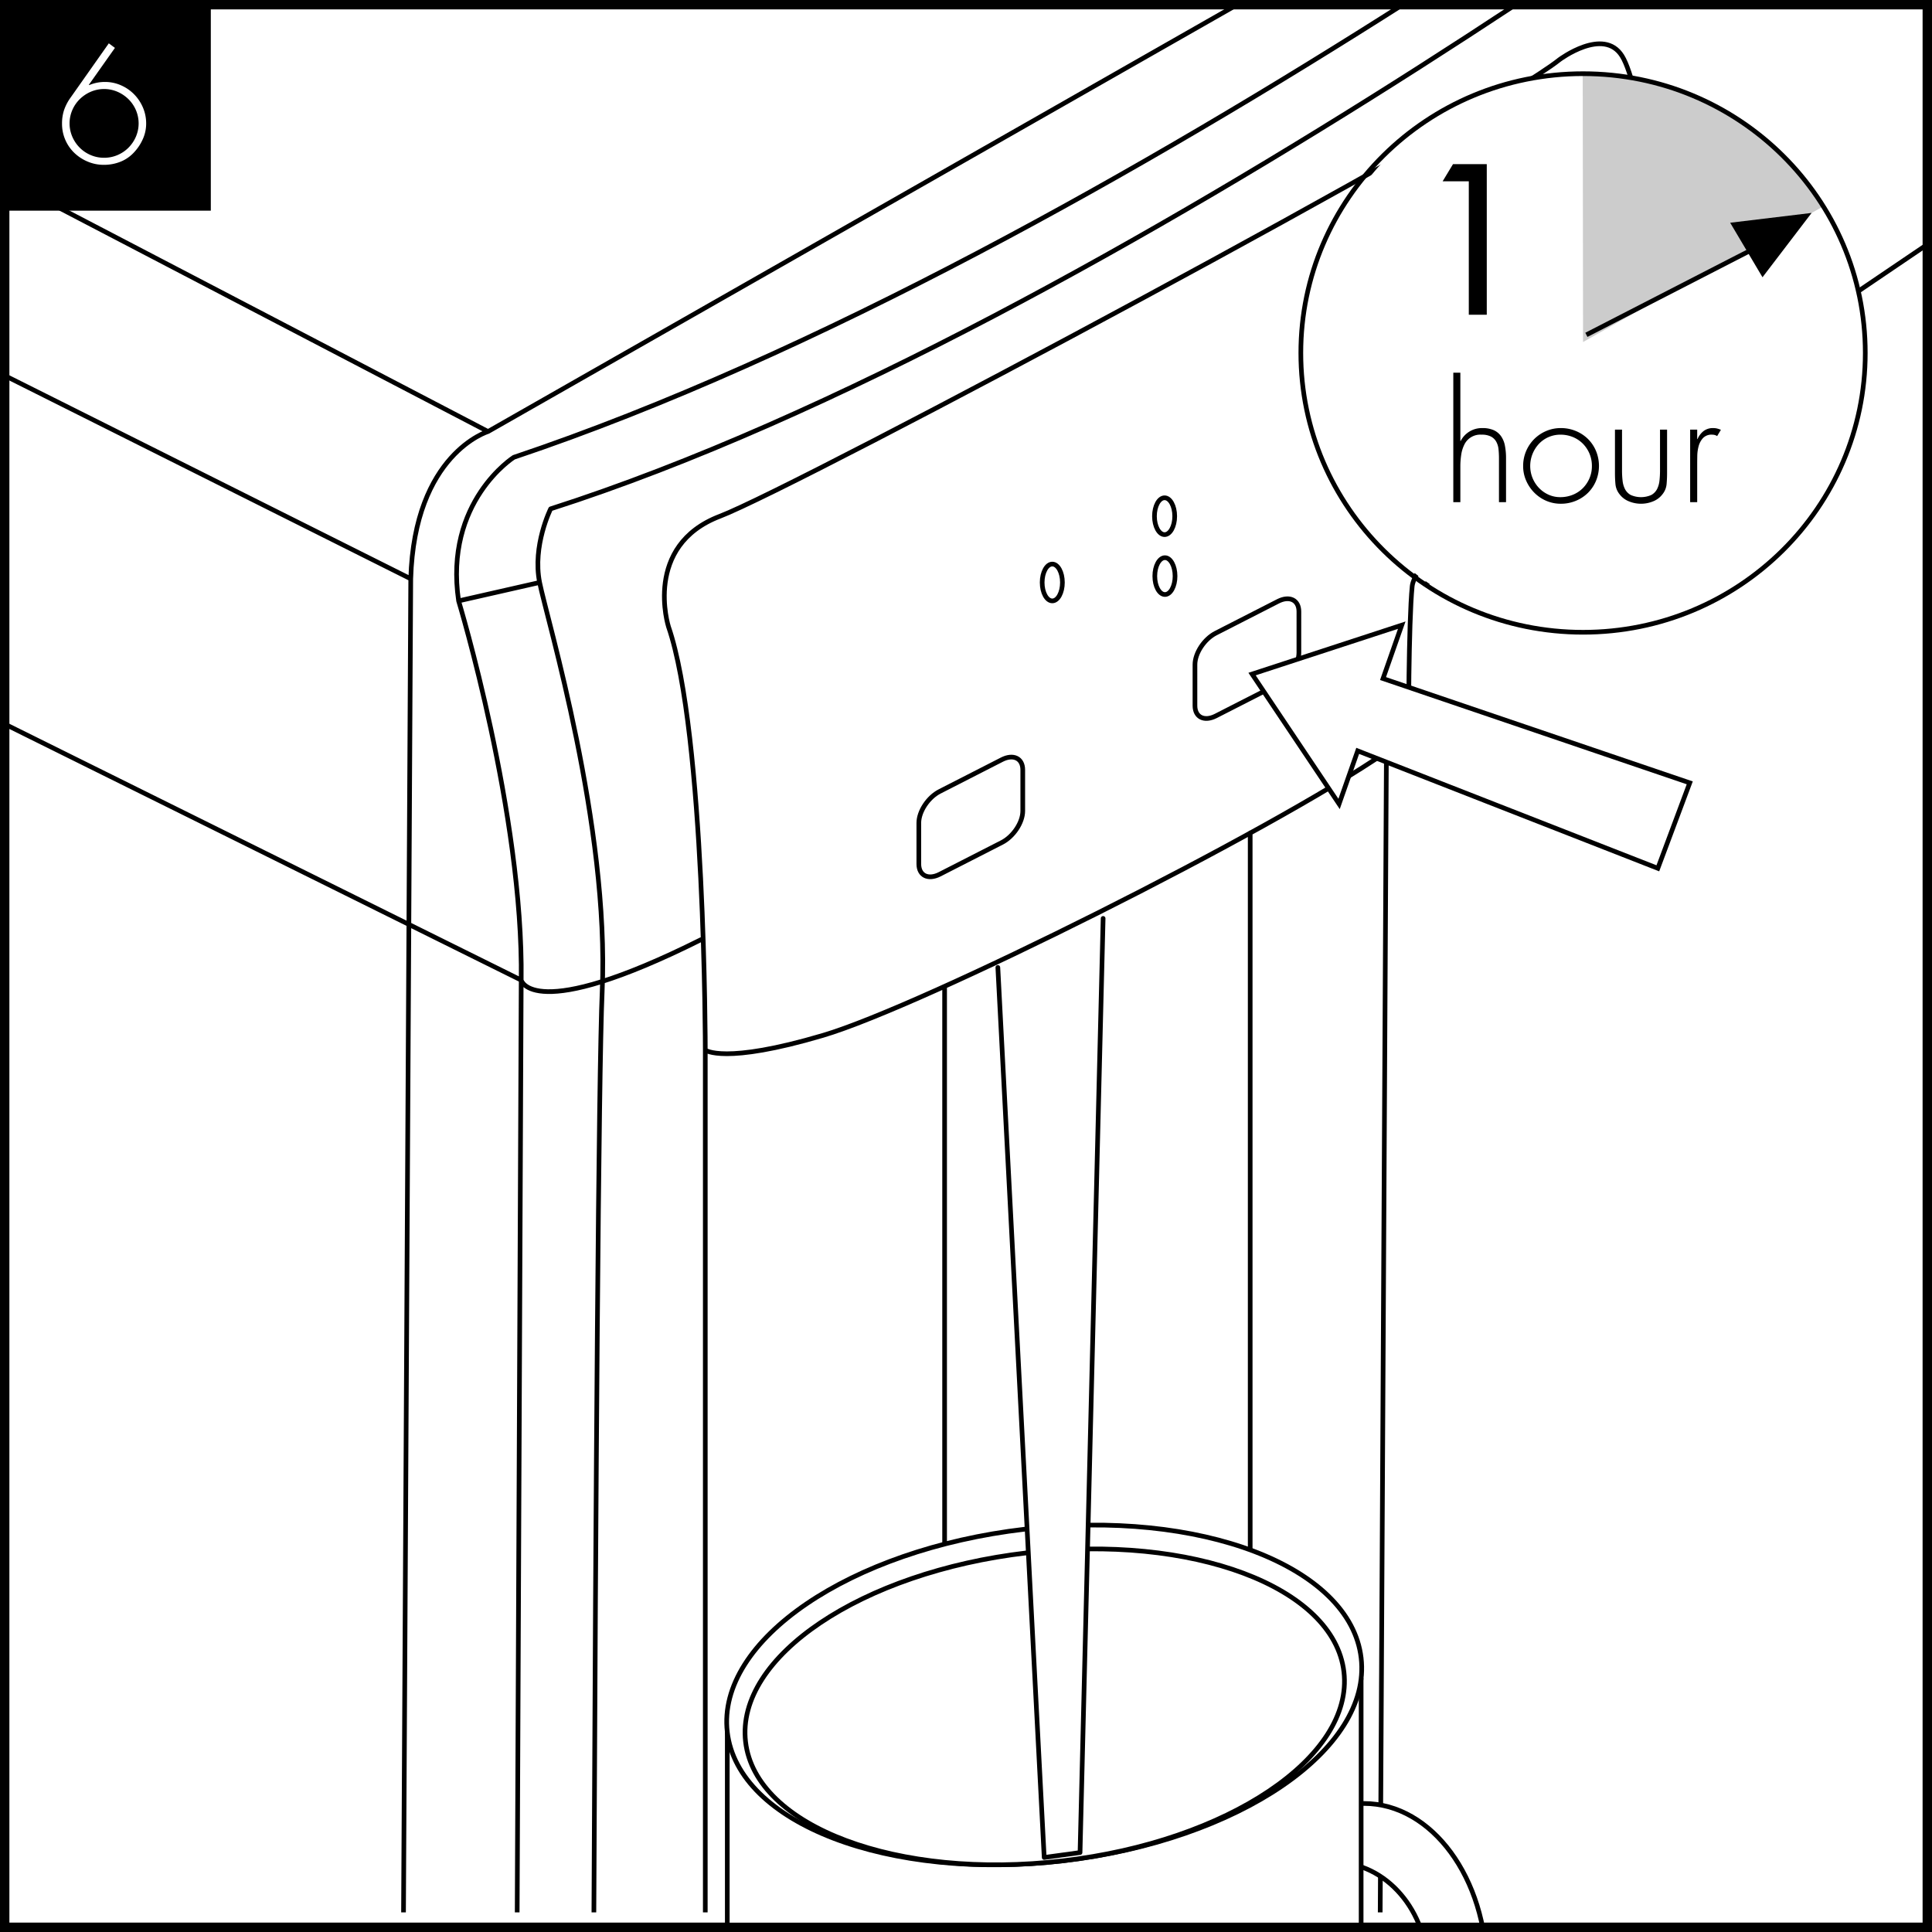 <?xml version="1.0" encoding="UTF-8"?> <svg xmlns="http://www.w3.org/2000/svg" xmlns:xlink="http://www.w3.org/1999/xlink" id="Layer_1" data-name="Layer 1" viewBox="0 0 827.717 827.717"><rect x="0" y="0" width="827.717" height="827.717" fill="#808080" stroke="none"/><defs><style>.cls-1,.cls-4,.cls-6,.cls-7{fill:none;}.cls-2{fill:#fff;}.cls-3{clip-path:url(#clip-path);}.cls-4,.cls-6,.cls-7{stroke:#000;}.cls-4{stroke-linecap:round;stroke-linejoin:round;}.cls-4,.cls-6{stroke-width:2px;}.cls-5{clip-path:url(#clip-path-2);}.cls-6{stroke-miterlimit:10;}.cls-8{fill:#ccc;}</style><clipPath id="clip-path"><rect class="cls-1" y="3.063" width="827.717" height="816.254"></rect></clipPath><clipPath id="clip-path-2"><rect class="cls-1" y="3.063" width="827.717" height="822.254"></rect></clipPath></defs><rect class="cls-2" x="2" y="2" width="823.717" height="823.717"></rect><path d="M823.716,4V823.716H4V4H823.716m4-4H0V827.716H827.716V0Z"></path><g class="cls-3"><path class="cls-4" d="M786.405-143.208,529.391-253.675M209.094,184.878-2.706,74.411M175.972,247.973-2.706,158.536m407.4,720.38V423.276M535.615,875.761V356.813M220.14,1151.799,30.941,1039.755m140.299,81.649,4.732-873.432c1.577-53.625,33.122-63.095,33.122-63.095l564.694-321.783,12.618-6.303c83.605,34.699,67.827,225.561,67.827,225.561l-6.309,719.145c-14.189,22.093-205.057,156.285-205.057,156.285,0-39.437-52.048-47.323-52.048-47.323l3.154-588.352,9.463-6.309s0-48.894,1.577-64.666c1.577-15.778,83.599-94.652,96.217-121.464S702.806,36.607,694.92,23.989c-7.886-12.618-26.813,1.577-26.813,1.577C636.563,50.802,341.598,208.536,308.471,221.16c-33.122,12.618-22.081,47.317-22.081,47.317,15.772,45.745,15.772,181.399,15.772,181.399v654.601c12.618,6.309,9.463,23.658,9.463,23.658-82.022,48.906-91.485,23.664-91.485,23.664l3.154-731.897L-2.706,307.858m303.077,94.694c-72.558,36.282-77.076,17.349-77.076,17.349C224.254,348.982,196.482,257.436,196.482,257.436m258.682-7.886c0,4.359-1.938,7.886-4.34,7.886-2.39,0-4.334-3.527-4.334-7.886,0-4.353,1.944-7.886,4.334-7.886C453.226,241.664,455.164,245.197,455.164,249.55Zm48.258-2.727c0,4.359-1.938,7.88-4.334,7.88s-4.34-3.521-4.34-7.88,1.944-7.892,4.34-7.892S503.422,242.465,503.422,246.823Zm-.147-25.663c0,4.359-1.944,7.88-4.34,7.88s-4.334-3.521-4.334-7.88c0-4.359,1.938-7.892,4.334-7.892S503.276,216.801,503.276,221.16Zm53.204,58.455c0,4.939-4.004,10.979-8.944,13.504l-26.648,13.608c-4.933,2.513-8.938.556-8.938-4.389V284.726c0-4.933,4.004-10.973,8.938-13.486l26.648-13.614c4.94-2.519,8.944-.556,8.944,4.383ZM438.176,347.441c0,4.939-4.004,10.979-8.944,13.504l-26.642,13.608c-4.933,2.513-8.944.556-8.944-4.389V352.552c0-4.933,4.01-10.973,8.944-13.486l26.642-13.614c4.939-2.519,8.944-.556,8.944,4.377ZM311.625,1128.135s47.323,56.786,118.298,28.396l164.049-80.872s36.276-22.081,41.008-50.471c4.732-28.396,7.886-67.405,7.886-67.405M302.162,449.875s7.886,6.309,50.477-6.309c42.585-12.618,190.856-86.753,241.333-121.458M860.231,81.352,611.012,250.133m-379.832-.583L196.482,257.436c-6.309-42.585,23.658-61.518,23.658-61.518,258.689-86.753,571.003-324.932,571.003-324.932l12.618-3.154m23.658,29.967s-14.195-14.195-22.081-6.309c-7.886,7.886-328.092,249.219-569.425,326.509,0,0-7.886,15.778-4.732,31.551s29.967,104.109,26.813,175.09c-3.154,70.975-4.726,731.891-4.726,731.891"></path></g><g class="cls-5"><path class="cls-2" d="M584.383,772.657c-29.038,0-52.58,32.015-52.58,71.507,0-25.547,17.894-46.271,39.968-46.271,22.069,0,39.956,20.724,39.956,46.271,0,25.553-17.887,46.265-39.956,46.265-22.075,0-39.968-20.712-39.968-46.265,0,39.486,23.542,71.501,52.58,71.501s52.58-32.015,52.58-71.501c0-39.492-23.542-71.507-52.58-71.507"></path><path class="cls-4" d="M584.383,772.657c-29.038,0-52.58,32.015-52.58,71.507,0-25.547,17.894-46.271,39.968-46.271,22.069,0,39.956,20.724,39.956,46.271,0,25.553-17.887,46.265-39.956,46.265-22.075,0-39.968-20.712-39.968-46.265,0,39.486,23.542,71.501,52.58,71.501s52.58-32.015,52.58-71.501C636.963,804.672,613.421,772.657,584.383,772.657Z"></path><path class="cls-2" d="M311.585,742.022V981.668c4.591,39.223,69.098,63.92,144.083,55.148,74.985-8.76,132.065-47.665,127.474-86.894V719.226"></path><path class="cls-4" d="M311.585,742.022V981.668c4.591,39.223,69.098,63.92,144.083,55.148,74.985-8.76,132.065-47.665,127.474-86.894V719.226"></path><path class="cls-2" d="M583.143,710.289c4.591,39.223-52.488,78.127-127.48,86.894-74.979,8.773-139.492-15.925-144.077-55.148-4.585-39.229,52.488-78.134,127.474-86.894,74.991-8.766,139.498,15.925,144.083,55.148"></path><path class="cls-4" d="M583.143,710.289c4.591,39.223-52.488,78.127-127.48,86.894-74.979,8.773-139.492-15.925-144.077-55.148-4.585-39.229,52.488-78.134,127.474-86.894C514.051,646.375,578.559,671.067,583.143,710.289Z"></path><path class="cls-2" d="M575.769,716.278c4.255,36.429-49.676,72.674-120.462,80.952-70.779,8.277-131.618-14.556-135.885-50.985-4.255-36.441,49.682-72.68,120.468-80.958C510.669,657.01,571.508,679.843,575.769,716.278"></path><path class="cls-4" d="M575.769,716.278c4.255,36.429-49.676,72.674-120.462,80.952-70.779,8.277-131.618-14.556-135.885-50.985-4.255-36.441,49.682-72.68,120.468-80.958C510.669,657.01,571.508,679.843,575.769,716.278Z"></path><polyline class="cls-2" points="472.605 393.467 462.714 793.683 447.363 795.786 427.501 414.49"></polyline><polyline class="cls-4" points="472.605 393.467 462.714 793.683 447.363 795.786 427.501 414.49"></polyline><polygon class="cls-2" points="581.673 321.686 710.259 372.005 723.934 335.392 592.524 290.71 600.544 267.835 536.416 288.785 573.695 344.434 581.673 321.686"></polygon><polygon class="cls-6" points="581.673 321.686 710.259 372.005 723.934 335.392 592.524 290.71 600.544 267.835 536.416 288.785 573.695 344.434 581.673 321.686"></polygon></g><rect class="cls-7" y="3.057" width="827.717" height="822.26"></rect><path class="cls-2" d="M678.22,270.389c65.143,0,121.235-54.964,121.235-120.774C799.455,83.8,738.029,32.058,678.22,32.058c-65.143,0-117.949,53.35-117.949,119.166,0,65.809,52.806,119.166,117.949,119.166"></path><polygon class="cls-8" points="678.078 31.453 678.22 146.528 781.498 88.207 768.586 72.745 753.897 57.28 727.404 41.651 700.025 33.226 678.078 31.453"></polygon><path class="cls-6" d="M557.309,151.223c0,66.084,54.133,119.655,120.908,119.655,66.781,0,120.914-53.57,120.914-119.655S744.999,31.568,678.217,31.568C611.442,31.568,557.309,85.139,557.309,151.223Z"></path><line class="cls-6" x1="765.075" y1="99.521" x2="679.648" y2="143.451"></line><polygon points="741.252 95.428 776.141 91.222 755.099 118.781 741.252 95.428"></polygon><path d="M618.059,77.676l4.448-7.361h14.465v64.529H629.271V77.676Z"></path><path d="M625.653,159.662v29.253h.137a10.2,10.2,0,0,1,9.212-5.516,11.876,11.876,0,0,1,4.979.907,7.772,7.772,0,0,1,3.122,2.591,10.475,10.475,0,0,1,1.648,4.072,27.853,27.853,0,0,1,.472,5.409v18.764H642.196V196.377a37.306,37.306,0,0,0-.197-3.934,8.373,8.373,0,0,0-.979-3.224,5.554,5.554,0,0,0-2.251-2.185,8.484,8.484,0,0,0-4.036-.812,7.606,7.606,0,0,0-7.462,4.442,14.57,14.57,0,0,0-1.278,4.37,34.259,34.259,0,0,0-.34,4.776v15.331h-3.021v-55.479Z"></path><path d="M668.697,183.399a16.529,16.529,0,0,1,6.418,1.248,16.133,16.133,0,0,1,5.182,3.397,15.886,15.886,0,0,1,3.463,5.14,16.788,16.788,0,0,1,0,12.847,15.885,15.885,0,0,1-3.463,5.14,16.133,16.133,0,0,1-5.182,3.397,16.529,16.529,0,0,1-6.418,1.248,15.622,15.622,0,0,1-6.292-1.278,16.254,16.254,0,0,1-5.11-3.498,16.937,16.937,0,0,1-3.463-5.146,15.326,15.326,0,0,1-1.278-6.221,16.168,16.168,0,0,1,9.821-14.997A15.827,15.827,0,0,1,668.697,183.399Zm-.203,2.824a12.566,12.566,0,0,0-9.247,4.006,13.941,13.941,0,0,0-3.666,9.444,13.572,13.572,0,0,0,3.701,9.313,12.968,12.968,0,0,0,4.101,2.925,12.05,12.05,0,0,0,5.11,1.081,14.094,14.094,0,0,0,5.313-1.009,12.993,12.993,0,0,0,4.304-2.824,13.526,13.526,0,0,0,2.854-4.239,13.053,13.053,0,0,0,1.045-5.248,13.438,13.438,0,0,0-3.898-9.612,12.971,12.971,0,0,0-4.274-2.83A13.982,13.982,0,0,0,668.494,186.222Z"></path><path d="M714.218,184.073v18.626q0,2.355-.203,4.674a8.036,8.036,0,0,1-1.684,4.269,9.456,9.456,0,0,1-4.131,3.164,13.629,13.629,0,0,1-10.292,0,9.456,9.456,0,0,1-4.131-3.164,8.085,8.085,0,0,1-1.684-4.269q-.206-2.319-.203-4.674V184.073h3.027v17.552a37.364,37.364,0,0,0,.239,4.304,10.263,10.263,0,0,0,1.039,3.63,6.108,6.108,0,0,0,2.424,2.489,10.901,10.901,0,0,0,8.871,0,6.108,6.108,0,0,0,2.424-2.489,10.39,10.39,0,0,0,1.045-3.63,38.775,38.775,0,0,0,.233-4.304V184.073Z"></path><path d="M727.125,188.109h.137a8.629,8.629,0,0,1,2.591-3.433,6.556,6.556,0,0,1,4.131-1.278,7.001,7.001,0,0,1,1.719.203,12.951,12.951,0,0,1,1.576.537l-1.612,2.692a3.732,3.732,0,0,0-1.045-.472,4.27,4.27,0,0,0-1.104-.137,5.011,5.011,0,0,0-3.869,1.415,8.249,8.249,0,0,0-1.887,3.427,16.832,16.832,0,0,0-.603,4.275q-.036,2.248-.036,3.934v15.868h-3.021V184.073h3.021Z"></path><rect x="0.061" width="90.256" height="90.256"></rect><path class="cls-2" d="M49.237,20.52,38.073,36.322l.137.137a17.21,17.21,0,0,1,6.722-1.349,16.9,16.9,0,0,1,6.859,1.415,17.913,17.913,0,0,1,5.651,3.863,18.316,18.316,0,0,1,3.797,5.683,17.299,17.299,0,0,1,1.379,6.86,16.063,16.063,0,0,1-1.379,6.555,20.401,20.401,0,0,1-3.663,5.618,15.875,15.875,0,0,1-5.919,4.167,19.04,19.04,0,0,1-7.128,1.349,17.672,17.672,0,0,1-6.958-1.379,18.642,18.642,0,0,1-5.716-3.731A17.234,17.234,0,0,1,26.575,52.931a18.139,18.139,0,0,1,.907-5.88,20.467,20.467,0,0,1,2.791-5.283L46.616,18.567ZM44.598,67.593a14.43,14.43,0,0,0,5.716-1.146A14.737,14.737,0,0,0,55.022,63.289a15.198,15.198,0,0,0,3.194-4.71,14.465,14.465,0,0,0,0-11.427A14.764,14.764,0,0,0,55.022,42.477a15.58,15.58,0,0,0-4.707-3.164,14.48,14.48,0,0,0-11.433,0,15.506,15.506,0,0,0-4.707,3.164,14.667,14.667,0,0,0-3.194,4.674,14.465,14.465,0,0,0,0,11.427,15.096,15.096,0,0,0,3.194,4.71,14.671,14.671,0,0,0,4.707,3.158A14.42,14.42,0,0,0,44.598,67.593Z"></path><path d="M823.716,4V823.716H4V4H823.716m4-4H0V827.716H827.716V0Z"></path></svg> 